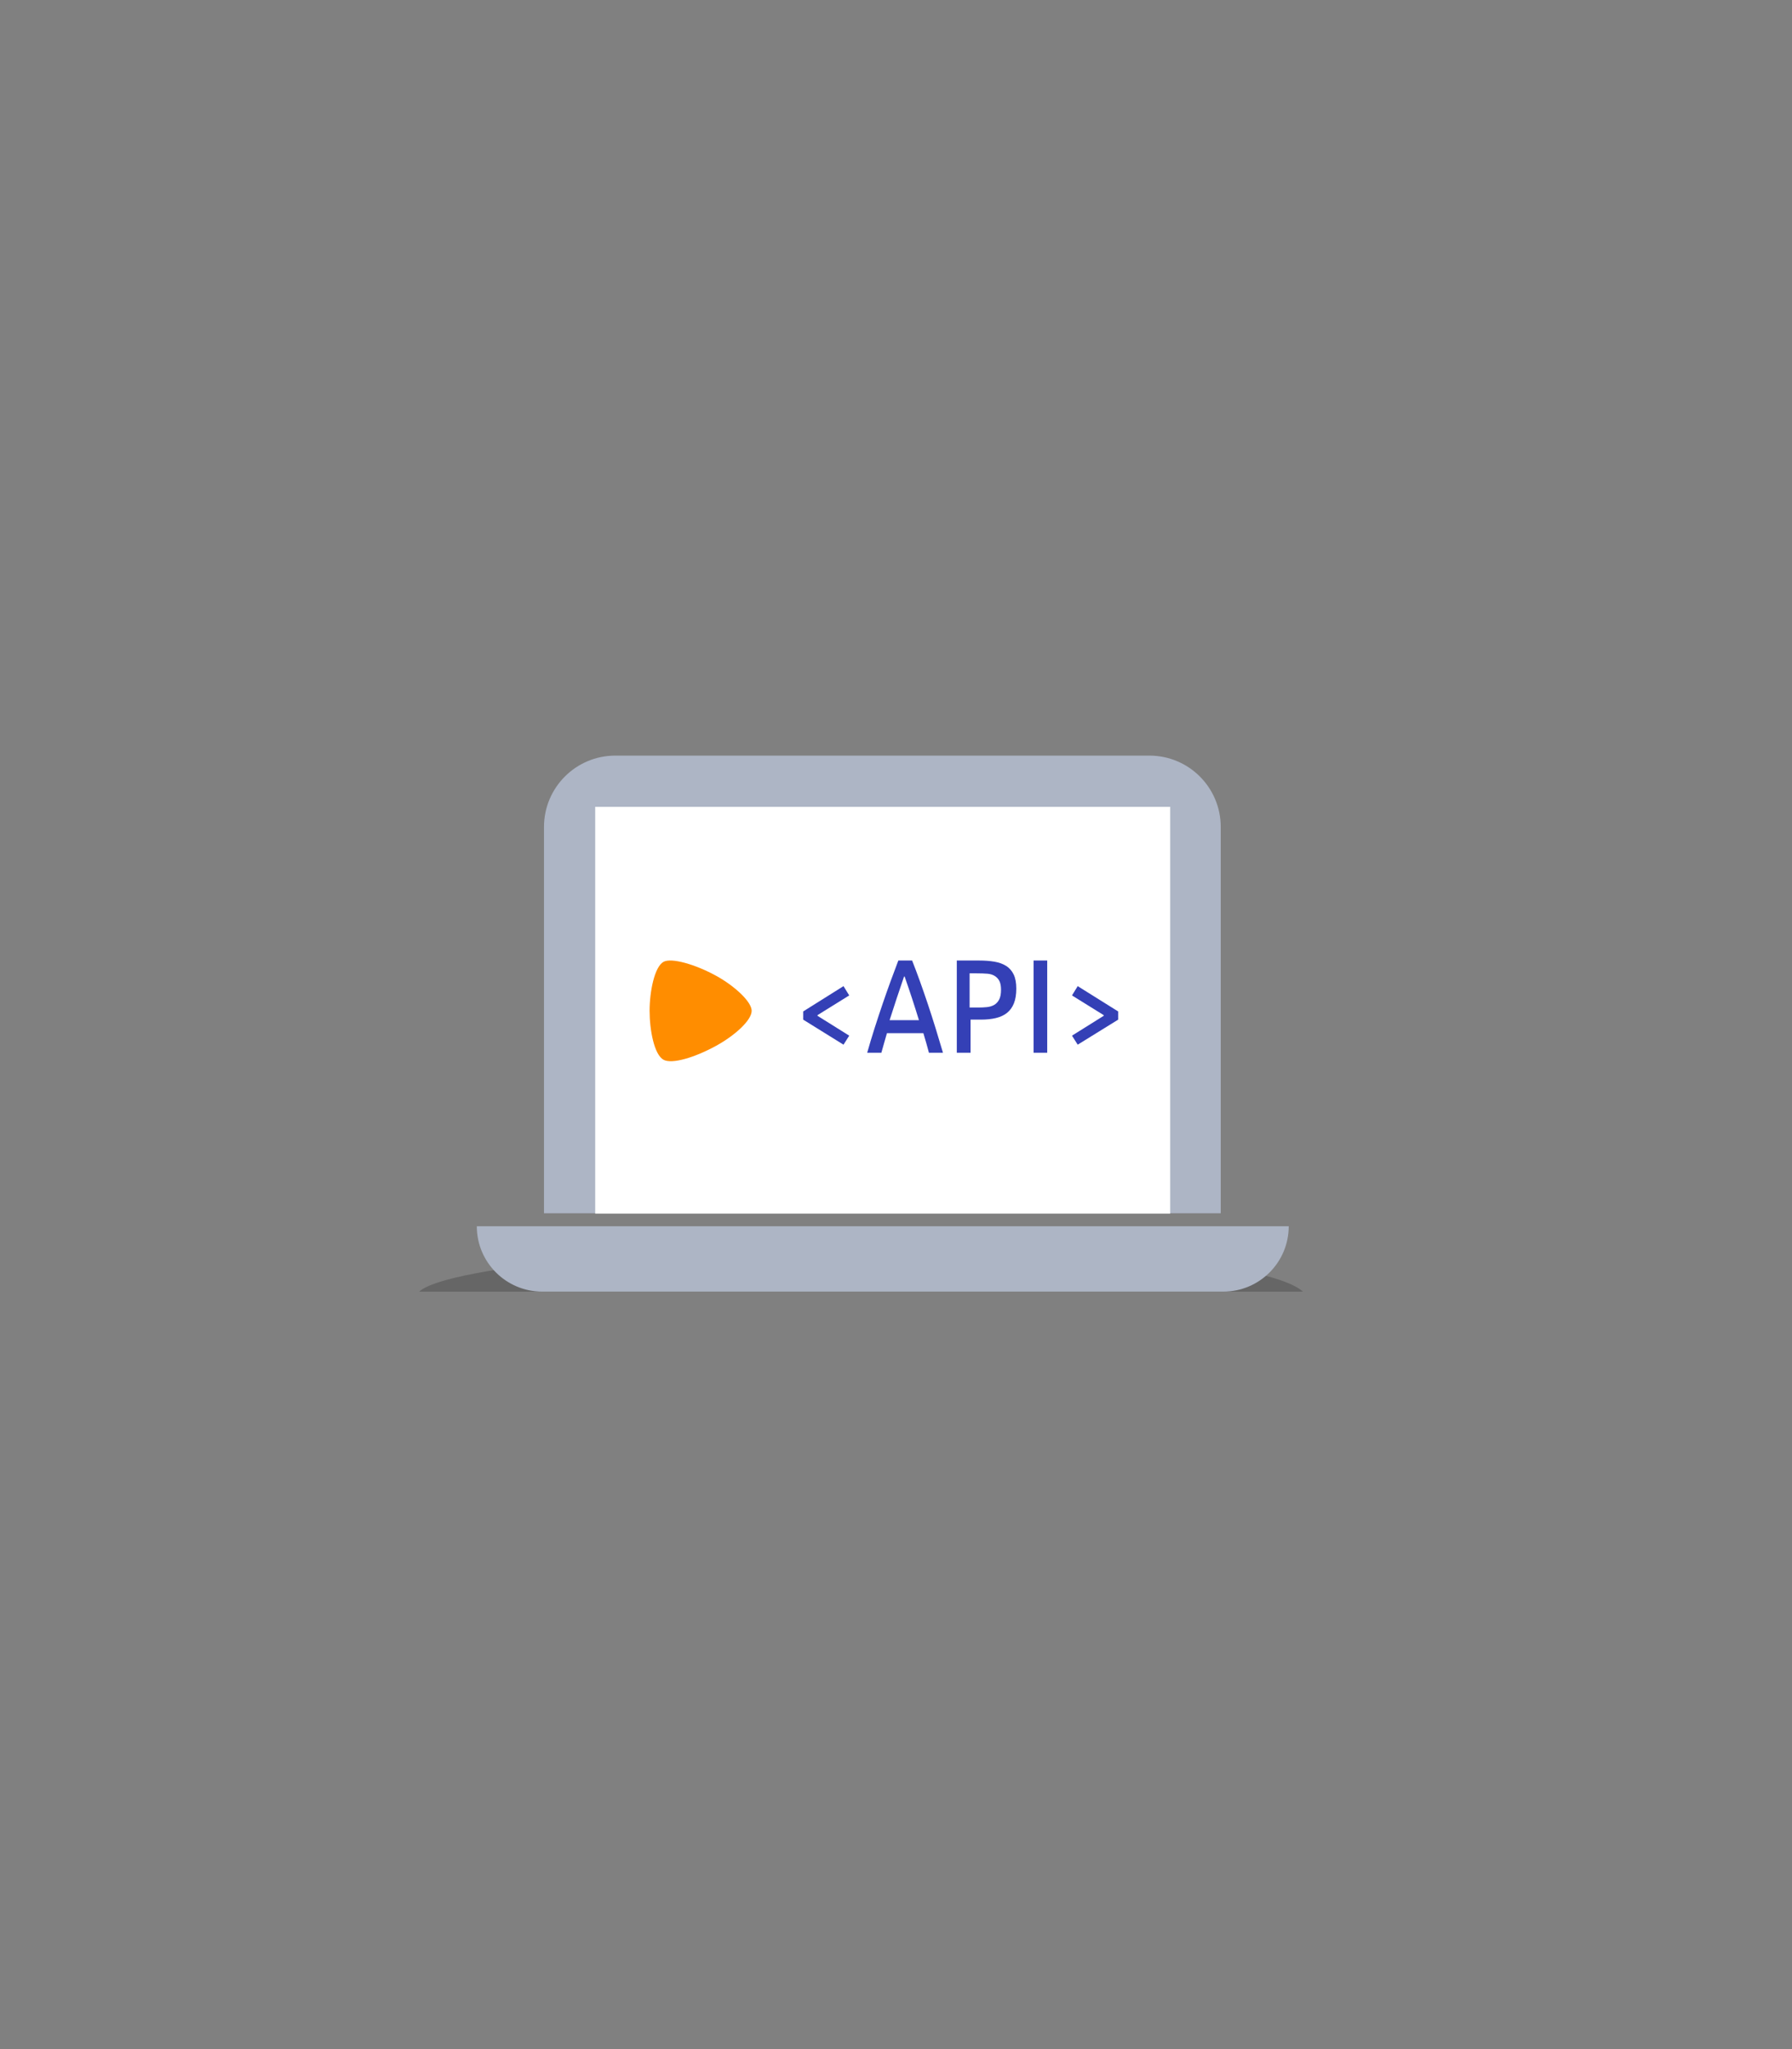 <svg width="560" height="640" viewBox="0 0 560 640" fill="none" xmlns="http://www.w3.org/2000/svg">
<rect x="0" y="0" width="560" height="640" fill="#808080" stroke="none"/>
<path fill-rule="evenodd" clip-rule="evenodd" d="M407.165 403.42C398.451 395.275 344.142 389 278.403 389C212.663 389 139.715 395.275 131 403.42H407.165Z" fill="black" fill-opacity="0.2"/>
<path fill-rule="evenodd" clip-rule="evenodd" d="M382.285 403.413H169.437C158.153 403.413 149 394.273 149 383H169.437H402.725C402.725 394.273 393.574 403.413 382.285 403.413" fill="#ADB5C5"/>
<path fill-rule="evenodd" clip-rule="evenodd" d="M359.184 236H192.295C179.983 236 170 245.97 170 258.269V378.937H381.479V258.269C381.479 245.97 371.495 236 359.184 236" fill="#ADB5C5"/>
<path fill-rule="evenodd" clip-rule="evenodd" d="M186 379.056H365.677V252H186V379.056Z" fill="white"/>
<path fill-rule="evenodd" clip-rule="evenodd" d="M275.431 328.8C275.721 327.803 276.003 326.799 276.278 325.788C276.554 324.776 276.85 323.744 277.169 322.69H288.551C288.87 323.744 289.174 324.776 289.464 325.788C289.753 326.799 290.028 327.803 290.289 328.8H294.677C293.924 326.236 293.149 323.665 292.353 321.087C291.556 318.509 290.745 315.988 289.92 313.524C289.094 311.06 288.269 308.681 287.443 306.388C286.618 304.095 285.814 301.966 285.032 300H280.731C279.978 301.966 279.182 304.095 278.342 306.388C277.502 308.681 276.662 311.06 275.822 313.524C274.982 315.988 274.15 318.509 273.324 321.087C272.499 323.665 271.724 326.236 271 328.8H275.431ZM263.599 326.288L265.38 323.468L255.475 317.272V317.059L265.38 310.906L263.599 308L251 315.905V318.469L263.599 326.288ZM278 318.631H287.167C286.472 316.352 285.747 314.066 284.994 311.773C284.241 309.48 283.474 307.222 282.692 305H282.518C281.765 307.193 281.005 309.444 280.237 311.751C279.47 314.059 278.724 316.352 278 318.631ZM303.301 328.8V318.459H306.559C308.297 318.459 309.854 318.296 311.229 317.968C312.605 317.64 313.764 317.099 314.705 316.344C315.646 315.589 316.363 314.592 316.855 313.353C317.348 312.114 317.594 310.583 317.594 308.76C317.594 306.965 317.319 305.498 316.768 304.358C316.218 303.219 315.436 302.329 314.423 301.688C313.409 301.047 312.185 300.605 310.752 300.363C309.318 300.121 307.718 300 305.951 300H299V328.8H303.301ZM303 314.682H305.694C306.649 314.682 307.554 314.64 308.409 314.554C309.263 314.469 310.016 314.241 310.668 313.871C311.319 313.5 311.841 312.945 312.232 312.204C312.623 311.464 312.818 310.438 312.818 309.128C312.818 308.074 312.673 307.219 312.384 306.564C312.094 305.909 311.645 305.367 311.037 304.94C310.371 304.484 309.574 304.214 308.648 304.128C307.721 304.043 306.475 304 304.912 304H303V314.682ZM327.257 328.8V300H323V328.8H327.257ZM349.423 318.469L336.781 326.288L335 323.468L344.905 317.272V317.059L335 310.906L336.781 308L349.423 315.905V318.469Z" fill="#3440B6"/>
<path fill-rule="evenodd" clip-rule="evenodd" d="M234.896 315.704C234.892 312.863 229.546 307.941 223.852 304.804C217.283 301.188 209.809 299.055 207.345 300.412C204.539 301.957 203 309.678 203 315.704C203 321.777 204.449 329.402 207.345 330.997C209.971 332.442 217.121 330.309 223.852 326.603C229.636 323.416 234.89 318.684 234.896 315.704" fill="#FF8D00"/>
</svg>
